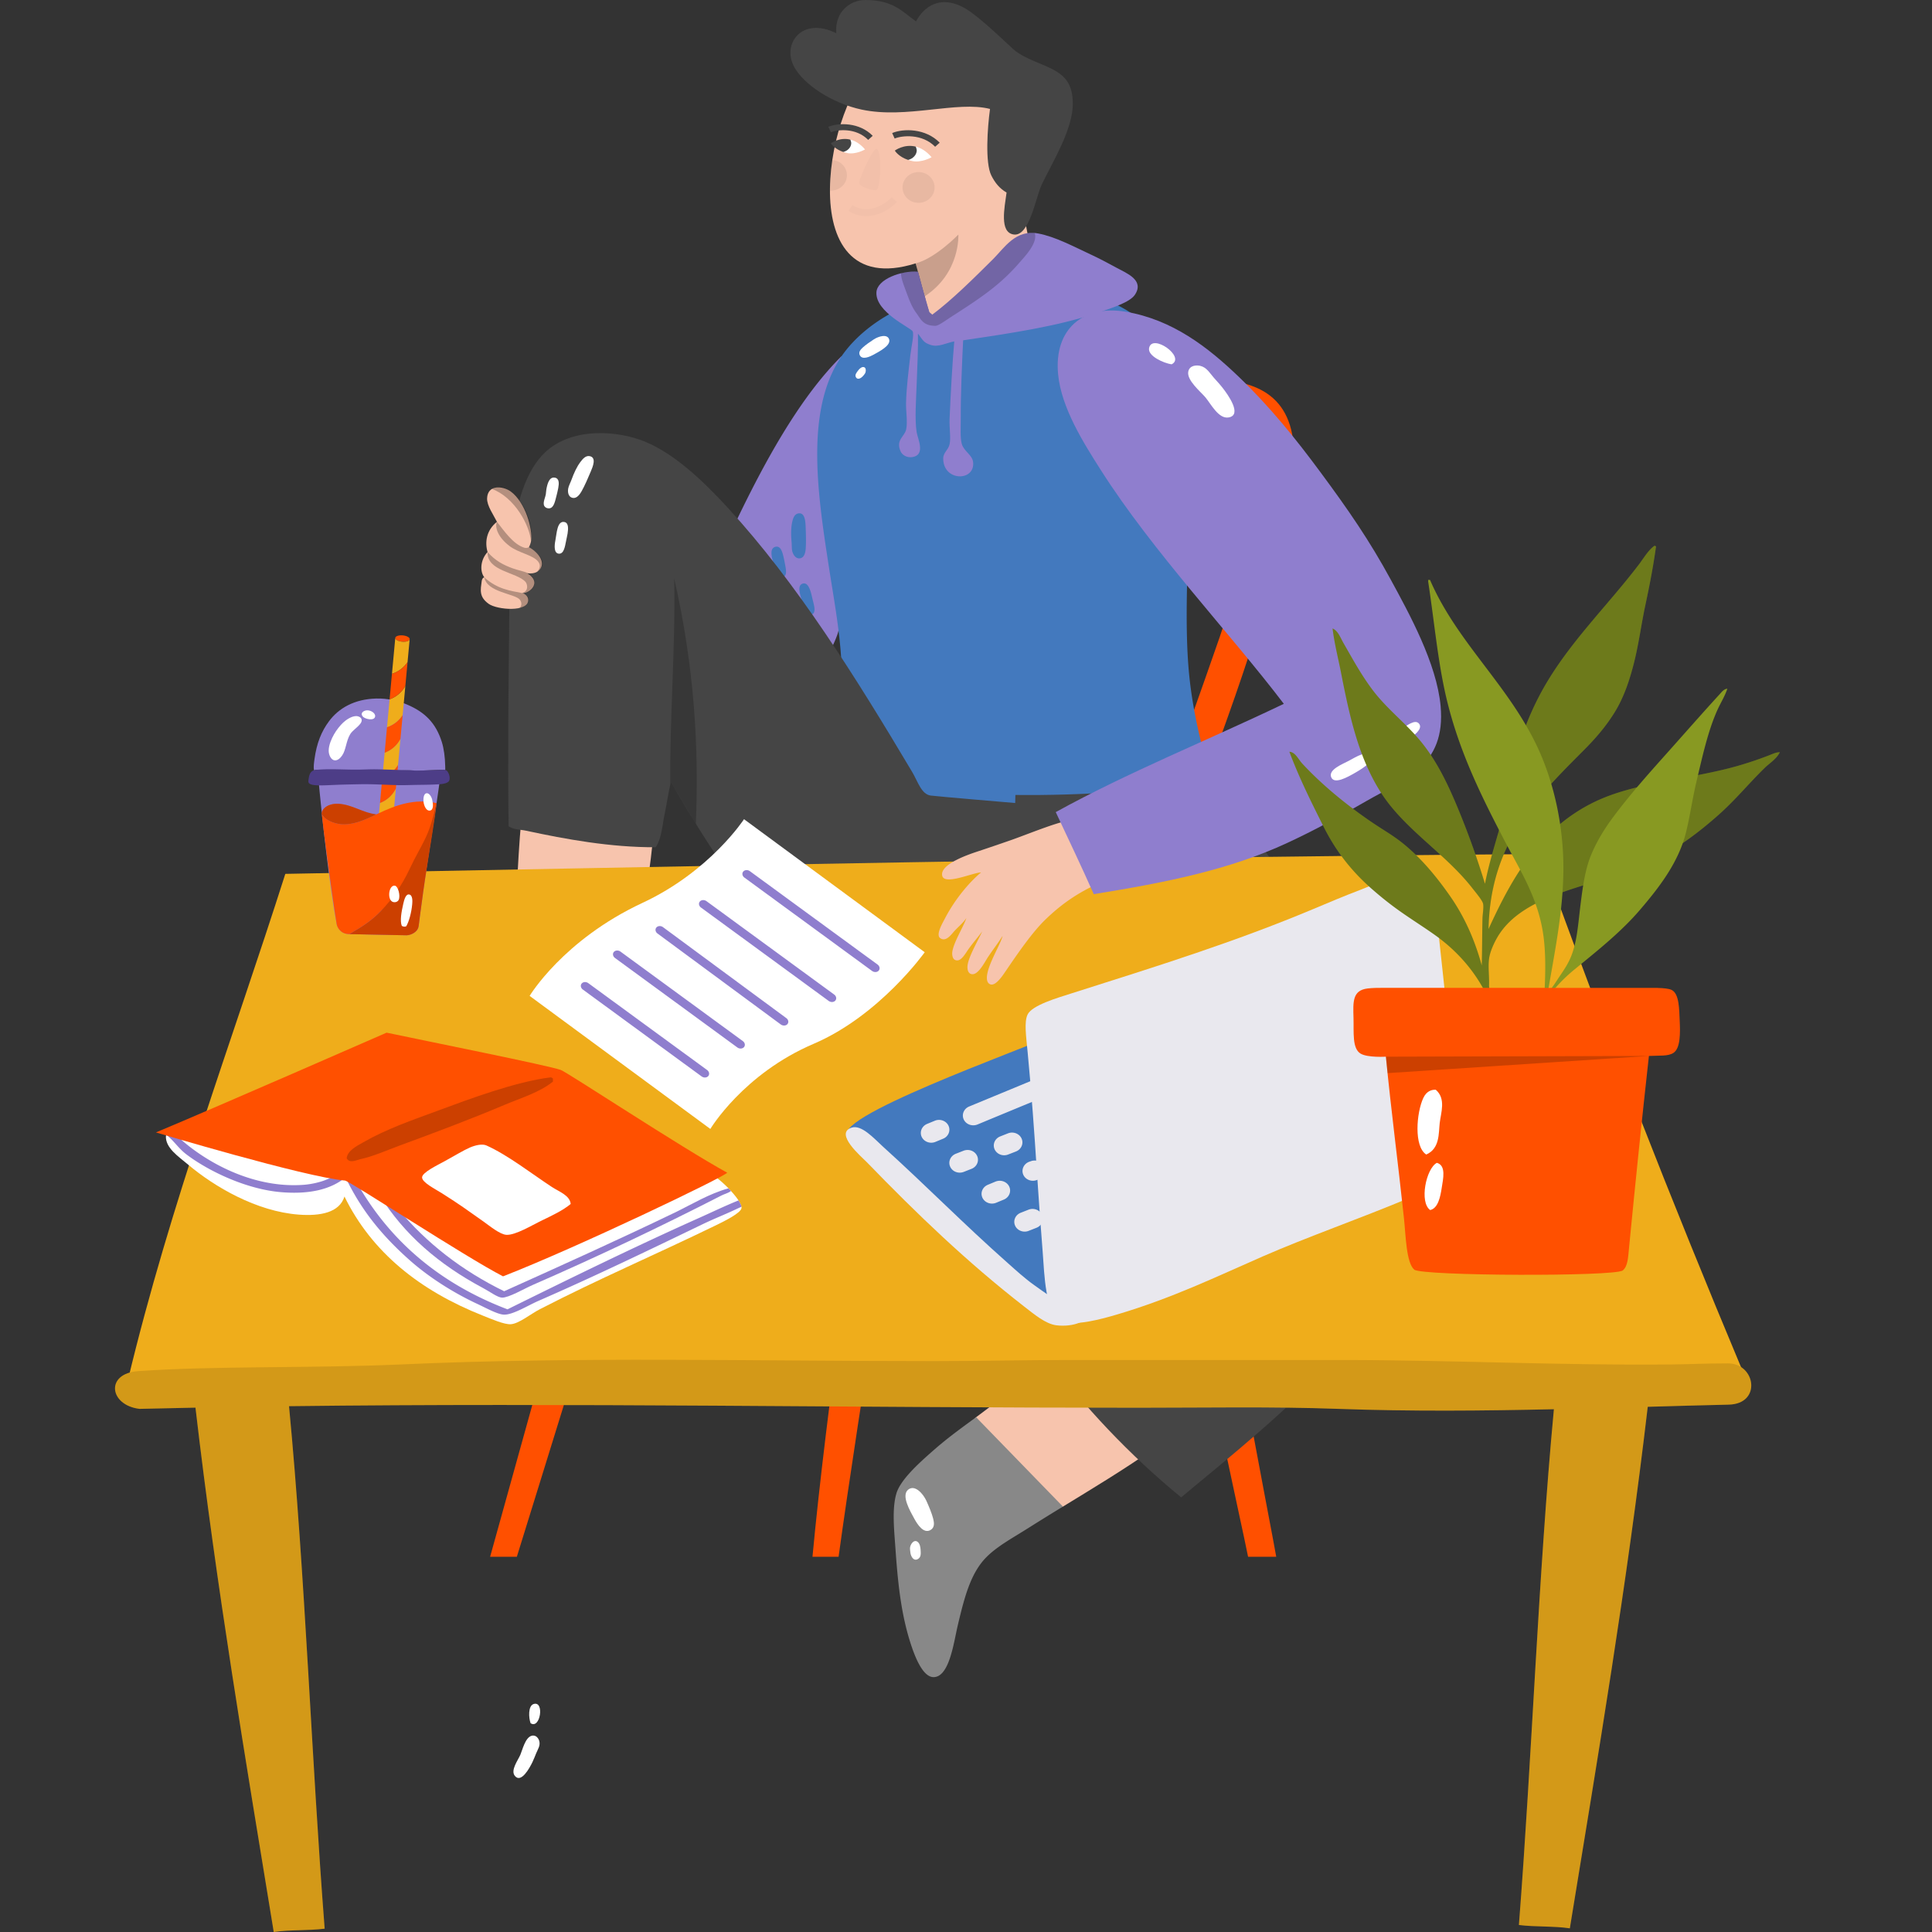 <svg width="520" height="520" fill="none" xmlns="http://www.w3.org/2000/svg"><rect width="100%" height="100%" fill="#333333" stroke="none"/><path d="M131.914 419.007h7.193c1.661-5.161 31.979-103.77 42.465-135.913 17.035-1.259 36.062-2.22 53.21-2.003-3.441 39.284-12.455 98.426-16.1 137.917h7.024c4.708-34.531 20.294-132.558 21.973-138.312 20.056-.399 41.716-.976 60.479-1.595 5.433 38.477 27.604 138.316 27.762 139.907h7.579c-.257-2.162-19.842-102.026-24.095-140.31 2.718.35 4.512-.404 5.618-1.995.887-15.749 2.28-36.756-11.568-37.097 8.858-25.347 21.641-56.297 29.411-85.777 2.631-9.973 6.368-22.554 5.289-34.305-1.365-14.966-12.861-18.167-27.099-17.16-16.46 1.163-30.267 5.573-39.99 14.762-9.735 9.204-15.797 21.574-21.822 35.506-10.558 24.429-21.069 53.332-29.083 80.587-.572 1.942-.389 4.364-1.975 5.589-8.365.029-18.429 1.912-28.431 3.186-9.592 1.225-19.152 1.831-26.442 5.585-6.716 3.469-11.52 12.803-14.213 21.151-1.147 3.552-3.689 10.492-2.314 13.558 1.668 3.715 8.295 1.279 12.555 1.601-10.598 38.739-26.739 96.661-37.426 135.118Zm161.042-180.998c13.454-41.745 24.909-85.902 41.315-124.076 6.997 1.187 5.19 13.976 3.636 22.742-2.834 16.004-8.599 31.902-13.222 45.08-7.137 20.364-14.084 38.65-20.159 56.649-4.222.307-7.506-.505-11.57-.395Zm-15.535-.403c11.145-42.404 23.583-83.245 36.357-123.673 4.073-.009 7.216-1.135 11.571-.803-16.893 37.862-28.124 82.548-41.648 124.476h-6.28Zm-13.548 0c8.869-40.76 21.447-77.045 30.417-117.689 2.631-1.601 5.755-2.634 8.913-3.599 1.46.74-.128 2.465-.329 3.205-2.36 8.612-5.48 17.311-8.263 26.327-9.054 29.302-18.529 60.67-26.441 91.756h-4.297Zm-26.109.403c6.486-19.46 12.873-39.38 20.161-58.248 7.195-18.652 14.399-37.208 25.453-51.467-8.905 35.665-20.471 71.585-28.764 109.312-5.926-.241-10.876.696-16.85.403Z" fill="#FF5000"/><path fill-rule="evenodd" clip-rule="evenodd" d="M292.098 250.159c2.985-5.229-10.502-7.618-8.91-1.668.824 3.105 6.496 2.686 8.91 1.668ZM300.42 245.492c-1.082.327-3.153 1.692-2.456 4.258.908 3.36 6.653 4.864 8.833 5.974 2.653 1.36 7.147 5.359 9.73 2.98 3.676-3.398-3.775-8.041-6.39-9.515-1.396-.779-2.821-1.379-4.025-1.971-2.063-1.005-3.613-2.337-5.692-1.726Z" fill="#fff"/><path fill-rule="evenodd" clip-rule="evenodd" d="M196.676 186.677c.843-.101 1.427-.164 1.831-.211.093-.015.178-.025.276-.039 1.55-.216 3.095-.442 4.637-.677 3.232-.514 6.465-1.028 9.684-1.61 2.382-.428 4.761-.88 7.13-1.341a256.985 256.985 0 0 0 2.889-6.699c.92-2.253 2.302-4.777 2.647-6.786.901-5.133 1.197-11.535-.29-17.244-5.524-21.117-8.548-32.426 1.082-56.264-17.36 17.128-30.694 49.141-41.438 73.223-1.733 3.883-3.921 8.031-5.594 12.438-.908 2.383-1.812 4.777-2.533 7.281 6.57-.644 13.137-1.298 19.679-2.071Z" fill="#8F7ECE"/><path fill-rule="evenodd" clip-rule="evenodd" d="M214.809 138.203c-1.096.236-1.397 1.451-1.617 2.447-.317 1.485-.305 3.446-.142 5.156.095.98-.002 1.923.228 2.697.404 1.336 1.351 2.095 2.389 1.672.812-.327 1.11-1.418 1.189-2.47.132-1.667.06-4.042-.009-5.819-.061-1.429-.154-4.091-2.038-3.683ZM208.685 147.176c-1.446.385-1.085 2.292-.701 3.74.112.427.297.816.427 1.278.334 1.163.139 2.927 1.435 3.258.375.102.817-.038 1.036-.153 1.091-.582.609-2.311.341-3.782a31.663 31.663 0 0 0-.459-2.129c-.327-1.251-.833-2.525-2.079-2.212ZM216.214 157.043c-2.042.389-.586 3.648-.142 5.488.331 1.369 1.105 3.389 2.435 2.855 1.194-.48.62-2.388.279-3.757-.176-.688-.327-1.452-.517-2.11-.334-1.121-.906-2.692-2.055-2.476ZM224.528 211.677c30.158 5.017 71.902 7.18 102.212.846-2.605-9.055-5.237-18.499-6.481-29.115-3.599-30.778 6.447-75.287-10.898-94.962-6.197-7.03-18.875-11.24-32.109-12.157-4.402-.301-9.615.66-14.43 1.418-4.534.71-9.049 1.463-12.964 2.542-10.372 2.857-19.264 9.208-23.854 16.395-9.295 14.537-5.839 36.838-2.95 55.672 1.422 9.252 3.33 19.066 3.537 29.115.21 10.292-.879 20.505-2.063 30.246Z" fill="#4379BE"/><path fill-rule="evenodd" clip-rule="evenodd" d="M230.407 101.589c-.405-.642.079-1.235.506-1.807.33-.435.803-.968 1.394-.997.822-.032.844 1.07.543 1.68-.098.199-.468.636-.677.862-.441.464-1.325.964-1.766.262ZM231.454 95.68c-.484-.855.144-1.571.742-2.125.774-.72 1.974-1.548 2.987-2.208 1.262-.814 3.629-1.562 4.129-.009.526 1.63-2.542 3.209-4.085 4.066-1.125.62-3.071 1.509-3.773.276Z" fill="#fff"/><path d="M275.295 54.974c-.009-.06 2.855-39.344-4.721-43.408-11.153-5.974-27.752-2.396-35.119 5.017-6.314 6.363-11.895 20.353-12.071 34.192-.164 13.997 5.803 25.532 23.053 20.118 1.013 3.372 2.697 10.269 3.665 13.077l-.034.014c8.3 9.66 31.395.38 29.072-9.126-.726-2.972-3.667-16.355-3.845-19.884Z" fill="#F7C4AD"/><path fill-rule="evenodd" clip-rule="evenodd" d="M250.74 42.317c-1.44-1.68-2.907-2.513-4.256-2.854-3.301.396-3.889 1.441-3.889 1.441s-.119.557 1.833 2.145c.318.107.66.203 1.029.285 2.551.573 5.283-1.017 5.283-1.017Z" fill="#fff"/><path fill-rule="evenodd" clip-rule="evenodd" d="M240.84 40.534s2.47-1.865 5.642-1.068c.079.245.269.74.264 1.012-.026 1.215-.999 2.225-2.319 2.57-2.642-.892-3.587-2.514-3.587-2.514Z" fill="#454545"/><path d="M240.798 37.285c1.937-.815 7.378-1.392 10.893 2.213l1.228-1.098c-3.799-3.888-9.768-3.86-12.791-2.591l.67 1.476Z" fill="#454545"/><path fill-rule="evenodd" clip-rule="evenodd" d="M232.826 40.219c-1.337-1.554-2.7-2.323-3.952-2.638-2.982-.003-4.208 1.15-4.208 1.15s.268.835 2.3 2.172c.296.1.615.192.958.27 2.372.538 4.902-.954 4.902-.954Z" fill="#fff"/><path fill-rule="evenodd" clip-rule="evenodd" d="M223.636 38.57s2.298-1.725 5.239-.994c.079.234.245.692.241.943-.018 1.127-.928 2.068-2.151 2.385-2.451-.835-3.329-2.334-3.329-2.334Z" fill="#454545"/><path d="M223.627 35.61c1.786-.757 6.801-1.286 10.042 2.045l1.221-1.105c-3.549-3.63-9.118-3.59-11.934-2.417l.671 1.477Z" fill="#454545"/><g opacity=".33" fill="#000"><path opacity=".57" fill-rule="evenodd" clip-rule="evenodd" d="M246.436 70.893c5.347-1.355 11.505-7.758 11.505-7.758s.618 10.263-9.026 16.603l-2.479-8.845Z"/><g opacity=".33"><g opacity=".33"><path opacity=".57" fill-rule="evenodd" clip-rule="evenodd" d="M235.929 40.089c-.971-.308-4.773 8.175-4.66 9.133.158 1.207 4.347 2.317 4.729 1.884 1.081-1.232 1.386-10.555-.069-11.017Z"/><path opacity=".57" d="M228.359 56.751c4.576 2.956 9.976.825 13.058-2.403l-1.428-1.24c-2.535 2.663-6.923 4.453-10.556 2.118l-1.074 1.525Z"/></g><path opacity=".57" d="M243.718 48.063c-1.372 1.864-.913 4.445 1.024 5.771 1.947 1.313 4.633.877 6.006-.99 1.382-1.863.92-4.45-1.024-5.767-1.937-1.319-4.628-.877-6.006.986ZM227.158 49.561c-.89 1.207-2.326 1.805-3.763 1.731 0-.178-.014-.346-.012-.517.033-2.58.251-5.172.631-7.701a4.325 4.325 0 0 1 2.115.72c1.942 1.327 2.398 3.903 1.029 5.767Z"/></g></g><path fill-rule="evenodd" clip-rule="evenodd" d="M270.916 51.825c-1.884-1.113-3.086-2.58-4.095-4.582-1.719-3.418-1.045-12.875-.358-17.922-8.816-2.252-22.504 2.742-34.519.183-8.014-1.708-15.66-6.767-18.229-11.57-3.311-6.183 2.201-13.594 11.366-8.987C224.634 3.21 228.758 0 232.924 0c7.582 0 10.026 3.249 13.628 5.756 2.12-3.985 6.421-7.044 12.597-3.85 4.482 2.322 13.017 11.03 14.242 11.897 4.387 3.11 9.406 3.754 12.637 6.685 2.713 2.461 2.685 6.044 2.709 7.317.134 6.906-5.647 16.194-8.324 21.802-1.677 3.508-3.325 14.24-7.658 13.496-3.764-.65-2.404-7.096-1.839-11.278Z" fill="#454545"/><path fill-rule="evenodd" clip-rule="evenodd" d="M259.228 91.6c-.286 5.678-.675 14.64-.642 21.054.007 2.312-.183 5.152.269 6.796.565 2.033 2.838 2.969 3.054 4.911.598 5.258-8.028 5.306-8.042-.946-.003-1.644 1.386-2.293 1.718-3.865.37-1.72-.097-4.325-.002-6.829.233-5.938.795-15.701 1.257-20.83-2.088.368-4.278 1.668-6.396.933-1.812-.624-1.896-1.04-3.374-3.038.067 3.943-.142 8.349-.327 13.159-.173 4.621-.577 9.944-.023 13.39.288 1.773 2.462 6.088-1.111 6.685-1.544.255-2.77-.577-3.189-1.485-1.425-3.124 1.043-4.008 1.473-5.936.428-1.936-.081-5.08-.031-7.084.103-4.294.673-8.56 1.168-12.99.249-2.293 1.069-5.438.596-6.361-.486-.952-10.004-5.105-9.739-10.47.165-3.518 6.63-5.91 11.188-5.552.464 1.547 2.001 7.329 3.028 10.826.115.332.689.428.799.738 5.373-4.005 10.958-9.564 16.444-15.022 3.02-3.008 5.988-7.958 12.032-6.85 4.611.848 9.515 3.491 14.367 5.75 1.954.911 4.227 2.083 6.709 3.45 2.627 1.452 7.693 3.311 4.991 7.322-1.393 2.06-6.241 3.54-9.821 4.77-10.98 3.763-24.266 5.664-36.396 7.473Z" fill="#8F7ECE"/><path opacity=".2" d="M243.743 78.083c1.016 2.764 1.657 4.509 2.934 6.236 1.134 1.527 1.754 3.376 5.061 3.376.855 0 2.607-1.331 4.099-2.297 7.325-4.722 12.906-8.272 18.242-14.36 1.634-1.875 4.93-5.246 4.52-7.856a1.688 1.688 0 0 0-.142-.461c-5.429-.471-8.256 4.116-11.111 6.966-5.216 5.189-11.245 11.138-16.444 15.022l-.799-.738c-1.078-3.8-3.028-10.826-3.028-10.826-1.055-.04-3.268.067-4.558.396-.021 1.264.64 2.965 1.226 4.542Z" fill="#000"/><path fill-rule="evenodd" clip-rule="evenodd" d="M262.78 387.413c7.028 7.345 10.95 11.56 17.352 19.421l2.382-1.149c.726-.445 2.851.258 3.578-.185 8.111-4.959 16.222-9.853 23.811-15.146-7.058-8.786-13.779-20.445-21.207-27.418-8.971 5.421-16.275 11.26-25.037 17.806-.31.231-.624.466-.945.702-1.18.873.413 2.487-.874 3.44.148.137.794 2.378.94 2.529Z" fill="#F7C4AD"/><path d="M241.275 401.937c1.141-3.855 6.678-8.699 10.306-11.871 3.821-3.335 7.748-6.127 11.131-8.622l23.378 24.055a743.212 743.212 0 0 0-9.768 6.055c-3.828 2.422-7.983 4.652-10.9 7.627-4.188 4.278-5.829 10.65-7.658 18.374-1.075 4.546-2.228 13.802-6.479 13.846-2.924.028-5.051-5.527-6.187-9.045-2.718-8.416-3.487-17.048-4.119-26-.348-4.865-.906-10.382.296-14.419Z" fill="#888"/><path fill-rule="evenodd" clip-rule="evenodd" d="M246.958 419.67c.993-.476.882-1.533.825-2.522-.048-.764-.197-1.745-.877-2.206-.958-.639-1.852.663-1.97 1.61-.038.307.053 1.1.123 1.518.162.875.816 2.114 1.899 1.6ZM250.375 411.846c1.254-.668 1.069-1.984.8-3.071-.362-1.428-1.139-3.283-1.833-4.816-.855-1.884-3.091-4.498-4.917-3.008-1.917 1.562.495 5.671 1.668 7.824.855 1.562 2.47 4.037 4.282 3.071Z" fill="#fff"/><path fill-rule="evenodd" clip-rule="evenodd" d="M272.247 255.484c1.668.927 2.451 2.782 3.535 4.238 7.42 9.997 15.614 20.574 23.268 30.811 8.823 11.793 17.486 23.737 26.805 35.04-17.445 10.486-31.414 24.318-44.77 38.727 10.708 14.398 22.956 27.336 36.819 38.716 14.143-11.722 28.432-23.261 41.235-37.025 11.919-12.813 25.157-28.745 21.502-53.986-3.189-22.05-12.303-39.149-22.089-55.393-9.72-16.134-20.305-31.388-31.813-45.786-.215-.265-.534-.428-.885-.567-16.059 2.595-34.426 3.912-52.561 3.705l-1.046 41.52Z" fill="#454545"/><path fill-rule="evenodd" clip-rule="evenodd" d="M140.801 215.868c11.45 1.538 25.335 1.36 35.33 4.104-.461 10.155-2.134 19.138-3.716 29.687-.653 4.306-1.227 9.386-2.465 14.687-1.07 4.595-2.713 11.606-5.638 14.471-3.054 2.994-8.328 5.267-12.904 7.386-8.42 3.907-16.618 7.545-25.584 9.449-3.744.793-9.825 1.773-11.251-.678-2.069-3.571 5.743-9.117 9.328-12.26 6.089-5.353 11.042-9.875 12.835-15.489 1.249-3.898 1.206-8.473 1.514-12.866.878-12.904 1.104-25.938 2.551-38.491Z" fill="#F7C4AD"/><path d="M164.312 278.816c2.925-2.864 4.568-9.875 5.638-14.47 1.129-4.845 1.708-9.496 2.297-13.553l-33.358-7.564a677.86 677.86 0 0 1-.64 11.131c-.308 4.393-.264 8.968-1.514 12.866-1.793 5.614-6.745 10.136-12.835 15.489-3.585 3.144-11.397 8.689-9.328 12.26 1.425 2.451 7.506 1.471 11.251.677 8.966-1.903 17.164-5.541 25.584-9.448 4.577-2.119 9.851-4.393 12.905-7.388Z" fill="#4379BE"/><path fill-rule="evenodd" clip-rule="evenodd" d="M144.153 279.691c.766.764 1.785.341 2.756-.014.743-.28 1.675-.711 1.925-1.471.341-1.071-1.221-1.495-2.199-1.317-.32.062-1.077.385-1.471.572-.825.423-1.852 1.399-1.011 2.23ZM152.96 280.436c1.045.947 2.296.375 3.295-.211 1.298-.754 2.913-2.033 4.22-3.133 1.61-1.36 3.527-4.191 1.495-5.411-2.139-1.279-5.482 2.186-7.262 3.903-1.299 1.257-3.257 3.492-1.748 4.852Z" fill="#fff"/><path fill-rule="evenodd" clip-rule="evenodd" d="M273.35 216.142s-20.954-1.764-22.854-2.018c-2.514-.336-3.441-3.753-4.977-6.339-15.257-25.645-31.083-50.92-49.642-71.129-6.788-7.4-14.422-14.562-22.307-17.796-7.276-2.975-19.531-4.009-26.867 2.898-5.32 5.003-7.776 14.245-8.678 22.237-.99 8.699-.904 17.581-.995 25.819-.202 17.897-.362 34.689-.139 52.558 1.358.971 3.095.866 4.741 1.221 10.667 2.288 22.638 4.489 34.872 4.445 1.61-2.538 1.723-5.709 2.349-8.732.603-2.913 1.038-5.969 1.704-8.829 11.71 20.061 30.881 51.502 52.236 53.481 108.799 10.105 40.557-47.816 40.557-47.816Z" fill="#454545"/><path opacity=".2" d="M187.287 221.717c-2.107-3.552-4.637-7.651-6.73-11.241-.06.236-.101.471-.152.702-.163-18.754 1.432-36.636 1.051-55.5 5.415 23.631 6.699 45.522 5.831 66.039Z" fill="#000"/><path fill-rule="evenodd" clip-rule="evenodd" d="M158.716 122.771c-1.101-.211-1.902.779-2.516 1.595-.93 1.23-1.754 3.023-2.338 4.648-.329.932-.822 1.759-.944 2.542-.205 1.384.339 2.451 1.467 2.475.882.019 1.615-.86 2.139-1.787.836-1.471 1.785-3.663 2.473-5.311.557-1.327 1.61-3.797-.281-4.162ZM149.3 128.553c-1.485-.226-1.97 1.662-2.242 3.129-.077.433-.077.865-.151 1.341-.197 1.187-1.122 2.725-.081 3.527.297.245.756.288 1.009.269 1.242-.096 1.541-1.865 1.928-3.311.164-.644.336-1.336.487-2.125.233-1.268.319-2.628-.95-2.83ZM151.949 140.51c-2.024-.447-2.094 3.094-2.47 4.95-.277 1.384-.435 3.527.999 3.566 1.3.028 1.586-1.937 1.865-3.326.13-.692.319-1.452.427-2.12.171-1.157.327-2.815-.821-3.07Z" fill="#fff"/><path opacity=".2" d="M343.003 315.568c-5.921 3.216-11.578 6.834-17.419 10.175.095-.053.18-.111.271-.168-.946-1.149-1.863-2.327-2.797-3.494 6.229-2.561 12.565-4.969 19.373-6.637.074-.279.589-.236.572.124Z" fill="#fff"/><path fill-rule="evenodd" clip-rule="evenodd" d="M369.066 336.186c1.052-.313 1.122-1.37 1.23-2.364.074-.76.093-1.749-.502-2.312-.839-.774-1.94.366-2.213 1.288-.084.298-.13 1.096-.13 1.514.021.898.457 2.22 1.615 1.874ZM373.733 328.992c1.355-.472 1.386-1.793 1.302-2.913-.118-1.461-.579-3.413-1.012-5.037-.533-1.989-2.302-4.911-4.352-3.72-2.158 1.245-.452 5.676.343 7.974.585 1.676 1.78 4.363 3.719 3.696ZM275.894 227.215c-1.287.225-1.713 1.634-2.023 2.783-.441 1.725-.526 4.022-.427 6.026.065 1.149-.101 2.254.127 3.158.396 1.59 1.477 2.523 2.708 2.076.966-.347 1.373-1.61 1.521-2.831.241-1.951.281-4.729.285-6.805.003-1.677.028-4.791-2.191-4.407ZM268.272 237.423c-1.715.369-1.386 2.624-1.014 4.334.105.505.307.971.434 1.519.327 1.379.009 3.432 1.512 3.873.427.134.951-.005 1.215-.13 1.312-.624.832-2.677.591-4.406a35.673 35.673 0 0 0-.425-2.509c-.315-1.48-.844-2.989-2.313-2.681ZM276.565 249.318c-2.408.355-.878 4.234-.445 6.411.322 1.615 1.117 4.009 2.696 3.461 1.423-.509.85-2.773.519-4.388-.165-.807-.302-1.715-.49-2.484-.331-1.338-.919-3.197-2.28-3Z" fill="#fff"/><path fill-rule="evenodd" clip-rule="evenodd" d="M133.756 140.445c-2.877 2.292-3.288 5.517-2.526 8.132-2.007 2.173-2.093 5.272-.867 6.829-.447.02-.699.688-.719 1.053-.274 2.253-.798 4.167 1.918 6.089 2.218 1.571 10.633 2.336 10.604-1.096-.005-.811-.637-1.547-1.613-1.826 2.228.101 5.29-2.974 1.372-5.33.81.106 2.014.072 2.805-.51 2.393-1.744.73-4.8-2.374-6.498.24-.432.517-1.153.6-1.787.412-3.11-1.507-10.299-5.493-13.197-2.271-1.658-6.238-1.836-6.361 1.831-.071 1.965 1.728 4.446 2.654 6.31Z" fill="#F7C4AD"/><path opacity=".27" fill-rule="evenodd" clip-rule="evenodd" d="M132.391 131.605c6.106 2.206 10.196 9.823 10.527 14.115.769-3.138-.998-9.583-4.766-12.861-2.023-1.759-4.016-2.369-5.761-1.254ZM133.756 140.443c-.7 1.625.449 4.301 3.393 6.531 2.453 1.865 6.282 2.394 7.677 4.153.904 1.14.312 2.086-.274 2.778 3.196-2.067.646-5.056-2.197-6.618-.635.284-.793.202-1.23.13-3.032-.914-5.529-4.657-7.369-6.974ZM131.23 148.575c-.236 5.21 7.863 5.402 10.213 8.041.389.427 1.075 2.341-.889 3.008 3.434-.062 4.46-3.499 1.742-5.224-.983-.616-2.713-.846-4.313-1.432-2.37-.861-4.641-1.981-6.753-4.393Z" fill="#000"/><path opacity=".27" fill-rule="evenodd" clip-rule="evenodd" d="M130.363 155.404c.658 4.004 8.163 4.368 9.525 5.969.447.505.726 1.61-.055 2.259 2.127-.15 3.833-3.1.721-4.004-3.232-.634-6.693-1.042-10.191-4.224Z" fill="#000"/><path fill-rule="evenodd" clip-rule="evenodd" d="M142.81 463.804c2.619 1.725 3.796-6.09.825-5.167-1.555.486-1.339 3.773-.825 5.167ZM145.153 468.624c-.163-.63-.846-1.821-2.132-1.418-1.681.528-2.424 3.854-2.979 5.123-.68 1.537-2.67 4.148-1.476 5.643 1.701 2.128 4.016-2.197 4.751-3.716.389-.807.688-1.634.983-2.33.498-1.197 1.165-2.096.853-3.302ZM80.587 480.394c.225-1.543-.884-3.96-2.122-6.262-.52-.986-1.406-2.576-2.379-2.216-1.171.419-.463 2.375-.21 3.072.807 2.211 2.246 4.714 3.419 5.838.364.125 1.001-.11 1.292-.432ZM80.157 468.49c2.591-.428.678-5.623-1.284-4.715-.848.399-.903 3.244-.023 4.312.321.378.862.475 1.307.403ZM75.517 463.52c.932-.058 1.367-1.288 1.312-2.58-.053-1.038-.639-3.009-1.8-2.581-.52.183-1.008 1.124-.985 2.206.023 1.259.278 3.032 1.473 2.955Z" fill="#fff"/><path fill-rule="evenodd" clip-rule="evenodd" d="M414.735 229.863c16.996 47.215 35.15 93.434 54.196 138.898-72.037-1.629-144.552 1.332-217.093 1.332H142.517c-36.147 0-72.119 1.634-108.084 1.335 11.452-47.694 27.966-91.048 42.361-136.225 112.319-2.067 224.198-4.499 337.941-5.34Z" fill="#EFAD1B"/><path fill-rule="evenodd" clip-rule="evenodd" d="M465.07 366.959c-7.091.014-9.49.226-15.139.283-30.38.303-58.869-1.196-89.081-1.196h-73.196c-12.053 0-24.188.297-36.128.297-48.553 0-96.5-1.235-143.588.899-23.689 1.072-49.495.331-70.701 1.793-8.98.619-7.846 9.179.313 10.164 5.017-.125 10.037-.23 15.061-.331C58.246 427.24 66.08 473.512 73.68 520c4.22-.635 9.4-.341 13.704-.894-3.602-46.488-5.228-94.874-9.592-140.632 75.843-.927 152.246.423 228.555.423 18.034 0 35.98-.346 53.885.303 19.705.702 38.842.524 58.001.097-4.238 45.219-5.856 92.947-9.417 138.815 4.3.553 9.487.255 13.707.899 7.556-46.253 15.341-92.275 20.971-140.369 7.221-.206 14.469-.413 21.792-.581 8.957-.208 7.244-11.122-.215-11.102Z" fill="#EFAD1B"/><path opacity=".12" fill-rule="evenodd" clip-rule="evenodd" d="M465.07 366.959c-7.091.014-9.49.226-15.139.283-30.38.303-58.869-1.196-89.081-1.196h-73.196c-12.053 0-24.188.297-36.128.297-48.553 0-96.5-1.235-143.588.899-23.689 1.072-49.495.331-70.701 1.793-8.98.619-7.846 9.179.313 10.164 5.017-.125 10.037-.23 15.061-.331C58.246 427.24 66.08 473.512 73.68 520c4.22-.635 9.4-.341 13.704-.894-3.602-46.488-5.228-94.874-9.592-140.632 75.843-.927 152.246.423 228.555.423 18.034 0 35.98-.346 53.885.303 19.705.702 38.842.524 58.001.097-4.238 45.219-5.856 92.947-9.417 138.815 4.3.553 9.487.255 13.707.899 7.556-46.253 15.341-92.275 20.971-140.369 7.221-.206 14.469-.413 21.792-.581 8.957-.208 7.244-11.122-.215-11.102Z" fill="#000"/><path fill-rule="evenodd" clip-rule="evenodd" d="M264.418 250.51c-.56 1.538-3.448 6.334-3.941 8.968-.195 1.024-.096 2.283.788 2.639 1.867.759 3.783-3.23 4.657-4.528 1.502-2.25 2.694-3.724 3.919-5.68-.396 1.85-3.226 6.482-3.998 9.684-.329 1.335-.442 2.936.714 3.349 1.485.524 3.444-2.576 4.143-3.594 3.345-4.917 7.117-10.381 10.593-13.769 3.996-3.883 7.995-6.729 12.973-9.146 1.205-.581 4.032-1.345 4.53-2.547.23-.567-.151-2.134-.389-2.696-.81-1.923-2.468-3.869-4.421-6.378-.75-.965-1.442-1.951-2.554-3.032-.897-.88-2.262-2.537-2.843-2.759-.906-.351-3.138.327-4.46.746-3.854 1.216-9.107 3.34-12.255 4.431a663.546 663.546 0 0 1-8.245 2.811c-2.512.822-10.745 3.49-10.027 6.699.593 2.644 8.241-.85 10.45-.889-2.883 2.383-6.892 6.93-9.729 12.399-.75 1.437-2.47 4.379-1.288 5.263 1.613 1.202 3.076-1.096 3.951-2.009 1.227-1.283 2.265-2.109 3.106-3.383-.656 2.144-3.361 6.393-3.766 9.026-.135.86.048 1.947.731 2.255 1.569.707 2.725-1.715 3.789-3.158 1.453-1.97 2.54-3.157 3.513-4.536.018-.056.043-.113.059-.166Z" fill="#F7C4AD"/><path fill-rule="evenodd" clip-rule="evenodd" d="M345.541 189.435c-20.395 9.781-41.971 18.427-61.387 29.144 3.448 7.334 6.918 14.634 10.234 22.084 19.466-3.144 36.444-6.522 52.112-13.803 7.331-3.402 13.902-7.008 21.422-11.347 9.951-5.748 21.296-9.252 19.82-25.462-1.045-11.51-8.497-24.992-13.425-34.051-5.707-10.502-11.384-18.724-18.867-28.841-6.697-9.064-13.634-17.686-22.059-25.767-8.293-7.962-17.804-15.345-30.371-17.484-11.407-1.946-19.414 4.59-18.225 16.869.873 9.019 6.84 18.429 11.508 25.768 14.036 22.035 34.56 43.613 49.238 62.89Z" fill="#8F7ECE"/><path fill-rule="evenodd" clip-rule="evenodd" d="M358.296 209.197c.827 1.962 4.222.087 6.642-1.316 2.401-1.389 4.778-3.114 4.194-4.32-.915-1.899-4.167.172-6.101 1.211-1.621.869-5.598 2.369-4.735 4.425ZM373.321 206.967c1.047 2.374 7.019-1.917 5.885-3.633-1.172-1.778-6.692 1.807-5.885 3.633ZM374.285 200.272c1.754.716 5.227-1.124 7.093-3.124.662-.711 1.221-1.634.512-2.427-1.096-1.212-3.282.635-5.039 1.696-1.816 1.097-4.13 1.909-2.566 3.855ZM315.335 98.059c3.932-1.951-5.284-8.478-6.058-4.367-.401 2.147 3.939 4.05 6.058 4.367ZM323.034 98.465c-.908-.219-2.889-.204-3.213 1.578-.43 2.319 3.336 5.385 4.59 6.87 1.521 1.809 3.539 5.865 6.233 5.448 3.842-.611-.159-6.173-1.622-8.031-.776-.987-1.636-1.881-2.333-2.688-1.202-1.377-1.91-2.75-3.655-3.177Z" fill="#fff"/><path d="m191.189 303.856-48.639-35.809s9.019-15.086 30.389-25.044c18.164-8.469 27.312-22.517 27.312-22.517l48.636 35.81s-12.094 17.032-29.905 24.65c-18.957 8.103-27.793 22.91-27.793 22.91Z" fill="#fff"/><path d="M234.88 261.433c-.052-.033-.107-.062-.163-.101l-34.358-25.131c-.574-.422-.721-1.149-.307-1.624.404-.476 1.204-.519 1.787-.096l34.356 25.125c.581.428.721 1.154.315 1.634-.375.429-1.07.506-1.63.193ZM223.202 269.498c-.058-.028-.111-.067-.164-.1l-34.36-25.126c-.577-.427-.718-1.154-.308-1.629.408-.475 1.212-.509 1.785-.091l34.363 25.13c.579.419.716 1.149.313 1.625-.375.432-1.072.503-1.629.191ZM210.313 275.837a2.505 2.505 0 0 1-.169-.106l-33.171-24.471c-.574-.424-.714-1.154-.301-1.625.408-.471 1.209-.514 1.787-.083l33.169 24.468c.584.422.716 1.153.308 1.624-.372.428-1.064.501-1.623.193ZM198.617 282.027a2.076 2.076 0 0 1-.164-.106l-32.925-24.082c-.572-.418-.72-1.154-.306-1.62.408-.475 1.204-.514 1.78-.096l32.926 24.082c.584.423.721 1.153.317 1.624-.371.434-1.068.506-1.628.198ZM189.003 289.823a1.84 1.84 0 0 1-.164-.106l-31.967-23.38c-.573-.423-.716-1.154-.304-1.624.403-.477 1.199-.519 1.78-.092l31.972 23.377c.577.427.714 1.153.308 1.629-.373.431-1.068.504-1.625.196Z" fill="#8F7ECE"/><path fill-rule="evenodd" clip-rule="evenodd" d="M284.035 278.399c3.284 24.742 5.515 52.092 8.095 76.511-10.111 4.042-17.267-5.478-22.74-10.463-4.673-4.258-9.715-7.718-14.328-11.654-6.801-5.805-13.693-11.717-20.24-18.527-2.382-2.475-3.607-6.584-6.21-8.262-7.026-4.518 46.27-23.472 55.423-27.605Z" fill="#4379BE"/><path fill-rule="evenodd" clip-rule="evenodd" d="M293.376 351.92c.553 3.758-4.64 5.32-9.035 4.787-2.921-.361-6.014-2.985-8.72-5.085-15.234-11.842-28.802-24.852-42.354-38.852-1.36-1.398-8.814-7.694-4.055-9.266 2.69-.884 6.068 2.961 8.411 5.086 11.83 10.698 21.554 20.68 33.634 31.373 1.911 1.692 4.511 4.105 7.17 5.979 2.565 1.817 5.941 4.359 8.096 4.787 3.194.63 4.556-1.312 6.853 1.191Z" fill="#E9E8EE"/><path d="m251.775 307.34 2.065-.855c1.42-.582 2.069-2.148 1.457-3.479-.512-1.105-1.73-1.716-2.944-1.562a2.9 2.9 0 0 0-.754.206l-2.069.851c-1.42.591-2.072 2.153-1.457 3.489.627 1.331 2.288 1.936 3.702 1.35ZM264.425 322.369c.616 1.336 2.278 1.942 3.696 1.356l2.065-.856c1.423-.591 2.072-2.148 1.453-3.488-.512-1.096-1.728-1.707-2.941-1.553a3.342 3.342 0 0 0-.753.197l-2.061.86c-1.429.59-2.081 2.148-1.459 3.484ZM279.68 290.024l-6.358 2.634-1.103.457-9.661 3.993-1.681.697h-.003l-.031.014c-1.423.591-2.069 2.148-1.456 3.485.622 1.335 2.276 1.936 3.703 1.355l1.718-.712.368-.153.002-.005 10.38-4.296.961-.394 3.42-1.418a261.002 261.002 0 0 0-.259-5.657ZM255.731 313.992c.586 1.35 2.228 1.984 3.67 1.423l2.081-.818c1.43-.558 2.119-2.1 1.525-3.45-.492-1.13-1.732-1.769-2.955-1.606a2.938 2.938 0 0 0-.709.178l-2.076.812c-1.439.567-2.132 2.11-1.536 3.461ZM274.972 306.466c-.494-1.129-1.729-1.759-2.96-1.61a3.342 3.342 0 0 0-.707.183l-2.083.822c-1.437.562-2.118 2.105-1.531 3.455.597 1.351 2.235 1.989 3.668 1.418l2.085-.808c1.432-.562 2.124-2.109 1.528-3.46ZM280.484 327.016c-.492-1.129-1.725-1.764-2.957-1.61a3.029 3.029 0 0 0-.704.183l-2.081.822c-1.442.557-2.122 2.1-1.536 3.455.593 1.351 2.24 1.985 3.665 1.418l2.083-.818c1.439-.552 2.126-2.104 1.53-3.45ZM281.057 313.978c-.496-1.125-1.713-1.75-2.951-1.596a2.282 2.282 0 0 0-.611.144l-.449.154c-1.453.513-2.197 2.047-1.665 3.407.545 1.365 2.162 2.067 3.616 1.543l.442-.164c1.002-.35 1.661-1.191 1.795-2.124a102.21 102.21 0 0 1-.177-1.364Z" fill="#E9E8EE"/><path fill-rule="evenodd" clip-rule="evenodd" d="M379.685 235.083c-.279.014 2.103-.447 3.425.297 2.997 1.677 3.821 13.553 4.362 18.527 1.569 14.385 2.948 27.235 4.051 40.947.618 7.69 1.505 16.475-1.249 20.92-1.924 3.105-7.11 5.028-11.517 6.873-12.583 5.277-26.8 10.236-38.938 15.542-12.349 5.392-24.244 11.174-38.931 15.538-4.19 1.244-11.793 3.397-15.264 1.793-4.329-2-4.515-12.501-4.983-18.527-.63-8.2-1.07-13.924-1.557-21.521-.711-11.093-1.445-21.228-2.495-32.273-.406-4.316-.983-8.166 0-10.16 1.228-2.485 7.92-4.437 11.839-5.681 23.615-7.497 43.934-13.841 65.097-22.713 3.917-1.643 8.23-3.48 12.462-5.085 4.335-1.642 9.069-4.18 13.698-4.477Z" fill="#E9E8EE"/><path fill-rule="evenodd" clip-rule="evenodd" d="M44.655 305.72c-.163 3.225 3.237 5.436 5.972 7.733 7.098 5.969 18.38 12.617 29.845 13.467 5.767.422 10.9-.548 12.241-4.873 7.334 14.975 20.25 25.336 37.311 32.079 2.298.904 5.664 2.398 7.459 2.288 2.175-.135 5.325-2.749 7.762-4.008 16.148-8.324 30.784-14.52 47.464-22.627 2.403-1.168 6.618-3.269 6.86-4.581.387-2.095-6.889-9.213-8.95-9.453-1.702-.197-5.251 1.797-7.464 2.864-15.365 7.416-32.825 16.518-48.058 23.77-11.133-7.108-21.564-14.437-32.534-22.05-3.515-2.441-7.257-5.594-11.047-7.161-2.704-1.124-6.423-1.817-9.85-2.576-10.03-2.23-20.862-3.493-31.935-5.445-1.02-.176-4.17-.955-5.076.573Z" fill="#fff"/><path d="M189.12 329.496c-14.737 7.108-28.872 13.937-44.171 20.622-2.857 1.24-6.829 3.754-9.257 3.72-1.718-.024-4.806-1.769-7.163-2.86-7.007-3.263-13.401-7.497-18.205-11.745-7.439-6.585-13.11-13.5-17.313-22.343-4.073 3.302-9.709 4.556-17.016 4.009-9.73-.712-20.221-5.888-25.965-10.304-2.017-1.553-3.344-3.691-5.18-5.085.223-.25.5-.438.839-.549.452.063.904.116 1.36.188 6.562 6.498 19.95 14.817 34.617 13.75 2.108-.153 4.51-.692 6.272-1.432 1.374-.577 3.07-1.332 3.66-2.475.591.139 1.178.288 1.757.466.468.154 1.138.375 1.89.654a21.112 21.112 0 0 0 1.78 1.879c-.577-.38-1.12-.688-1.625-.813 8.925 16.35 22.603 28.149 41.192 35.228 16.982-8.382 34.324-16.893 51.638-24.631 3.472-1.552 6.957-3.238 10.537-4.681.432.664.721 1.255.788 1.712-.493.221-.99.447-1.476.677-2.874 1.364-5.97 2.571-8.959 4.013Z" fill="#8F7ECE"/><path d="M143.452 345.817c-2.44 1.072-6.581 3.513-8.356 3.441-1.201-.052-3.289-1.629-5.073-2.575-11.981-6.383-21.252-14.437-27.783-24.904.181.105.351.211.538.316 1.61.908 2.987 2.101 4.373 3.292 7.635 9.193 17.146 16.576 28.541 22.151 15.717-7.07 30.962-13.952 45.969-21.19 4.64-2.245 9.223-5.075 14.408-6.507.233.23.46.471.68.711-.735.576-1.828.835-2.552 1.211-16.787 8.588-33.096 16.345-50.745 24.054Z" fill="#8F7ECE"/><path fill-rule="evenodd" clip-rule="evenodd" d="M92.874 317.755c-10.95-.98-50.9-12.962-50.9-12.962 16.965-7.098 62.081-26.851 62.081-26.851 11.506 2.427 43.307 8.785 46.861 10.025 1.725.597 32.352 20.834 44.806 27.659-.582 1.067-40.461 20.175-60.329 27.903-10.156-5.219-41.02-25.505-42.52-25.774Z" fill="#FF5000"/><path opacity=".2" fill-rule="evenodd" clip-rule="evenodd" d="M93.308 311.733c.776 1.504 2.62.495 3.584.288 3.571-.763 7.268-2.441 10.743-3.72 9.388-3.45 18.696-6.93 28.058-10.88 4.575-1.937 9.489-3.369 13.135-6.305v-.86c-.238-.053-.296-.289-.599-.289-9.354 1.139-21.865 5.82-30.147 8.882-7.176 2.653-14.012 4.983-20.293 8.593-1.738.994-4.233 2.196-4.48 4.291Z" fill="#000"/><path fill-rule="evenodd" clip-rule="evenodd" d="M153.604 324.05c-.238-2.335-3.087-3.282-5.073-4.58-5.135-3.355-11.892-8.627-17.611-11.169-1.101-.49-2.89-.111-4.477.568-1.613.697-4.267 2.297-6.865 3.724-1.851 1.019-5.95 2.961-5.974 4.296-.018 1.374 3.497 3.109 5.37 4.296 5.003 3.167 6.717 4.465 11.347 7.733 1.456 1.034 4.229 3.331 5.972 3.436 2.41.153 7.086-2.677 9.249-3.72 3.182-1.532 5.914-2.814 8.062-4.584Z" fill="#fff"/><path fill-rule="evenodd" clip-rule="evenodd" d="M110.654 207.333c-8.515-.414-16.986-1.385-25.396-2.755.234 2.851.508 5.702.77 8.554.46 4.968 2.756 26.52 4.591 35.619.155.76.969 2.622 3.332 2.665.713.013 14.633.311 15.461.317.982.006 3.072-.749 3.275-2.528.184-1.661.437-3.321.657-5.005 1.891-14.554 3.442-22.144 5.365-36.596-2.712-.04-5.405-.143-8.055-.271Z" fill="#8F7ECE"/><path d="M97.105 207.132c1.444-.036 2.85-.102 4.272-.075 3.055.064 5.943.206 8.777.263.732.017 1.455.09 2.173.088 2.063-.011 4.259-.141 6.407-.199.31-.007.755-.021 1.107.058.017-.353-.009-.745-.018-1.186-.042-2.299-.366-4.645-.895-6.338-1.601-5.123-4.551-8.077-9.397-10.124-2.25-.95-5.149-1.695-8.299-1.609-5.887.16-10.054 2.612-12.64 6.059-2.068 2.759-3.355 5.929-3.948 10.266-.117.854-.3 2.079-.141 2.993.462-.137 1.17-.178 1.727-.21 3.485-.222 7.347.105 10.875.014Z" fill="#8F7ECE"/><path fill-rule="evenodd" clip-rule="evenodd" d="M98.624 191.196c.992-.133 2.403.631 2.349 1.572-.081 1.338-2.636.859-3.328.092-.675-.753-.09-1.509.979-1.664ZM95.72 192.741c.616-.049 1.527.259 1.62.976.082.628-.346 1.047-.516 1.262-.732.903-1.972 1.661-2.558 2.613-1.113 1.807-1.138 4.265-2.176 5.742-.382.558-1.098 1.384-1.995 1.314-.974-.075-1.624-1.424-1.627-2.576-.006-1.555.794-3.309 1.445-4.445.332-.583.739-1.186 1.184-1.742.803-1.007 1.608-1.854 2.802-2.526.532-.301 1.125-.567 1.822-.618Z" fill="#fff"/><path d="M108.25 172.716c1.071.099 1.974-.205 2.014-.674.046-.465-.788-.925-1.855-1.025-1.075-.094-1.978.205-2.019.674-.043.47.79.929 1.86 1.025Z" fill="#FF5000"/><path d="m102.277 216.118-.76 8.204c1.237-.314 2.883-1.124 4.169-2.765l.859-9.31c-1.116 2.171-2.831 3.327-4.268 3.871ZM103.53 202.598l-.616 6.668c1.348-.445 3.022-1.451 4.219-3.365l.655-7.049c-1.134 2.11-2.84 3.226-4.258 3.746ZM104.162 195.742a7.909 7.909 0 0 0 4.214-3.276l.726-7.855c-1.156 2.042-2.851 3.116-4.241 3.611l-.699 7.52ZM100.883 231.2l-.264 2.873c.559 1.142 2.927.445 3.907.024l.556-6.028a7.903 7.903 0 0 1-4.199 3.131ZM109.693 178.213l.57-6.167c-.042.468-.944.77-2.014.671-1.07-.096-1.903-.556-1.859-1.025l-.895 9.669a7.909 7.909 0 0 0 4.198-3.148Z" fill="#EFAD1B"/><path d="m105.492 181.361-.632 6.863c1.39-.495 3.085-1.575 4.241-3.613l.593-6.399a7.886 7.886 0 0 1-4.202 3.149ZM104.162 195.742l-.632 6.858c1.419-.521 3.124-1.638 4.254-3.746l.591-6.388a7.903 7.903 0 0 1-4.213 3.276ZM102.912 209.264l-.634 6.854c1.436-.542 3.151-1.7 4.268-3.872l.587-6.345c-1.196 1.916-2.871 2.92-4.221 3.363ZM101.517 224.322l-.634 6.878a7.882 7.882 0 0 0 4.199-3.129l.604-6.514c-1.293 1.64-2.933 2.449-4.169 2.765ZM92.84 221.874c2.886-.084 5.709-1.366 8.471-2.683-3.67-.432-6.36-2.571-10.123-2.855-2.25-.165-4.596.899-4.63 2.813.002.005.002.008.004.009.255.251.431.548.606.73 1.092 1.13 3.4 2.052 5.671 1.986Z" fill="#FF5000"/><path d="M90.62 248.751c.123.764.968 2.622 3.331 2.665.025 0 .055 0 .098.002.179-.111.36-.223.544-.329 3.11-1.798 5.516-3.378 7.933-5.902 3.114-3.237 5.148-.144 7.106-4.288 3.656-7.736 5.833-15.272 7.775-24.751-5.744-1.31-10.997.614-15.369 2.697-.241.114-.482.231-.726.345-2.762 1.318-5.585 2.6-8.472 2.683-2.27.066-4.579-.855-5.671-1.985-.166-.169-.329-.436-.554-.672.283 2.941 2.517 20.399 4.005 29.535Z" fill="#FF5000"/><path d="M112.686 249.205c.184-1.66.438-3.321.657-5.005 1.52-11.675 2.62-16.438 4.198-28.023-.039-.01-.086-.017-.135-.029-1.942 9.48-3.588 10.19-7.248 17.929-1.957 4.142-4.519 7.873-7.632 11.11-2.417 2.524-4.823 4.105-7.933 5.902-.184.106-.366.218-.544.329 1.428.028 14.561.31 15.363.315.981.006 3.072-.749 3.274-2.528Z" fill="#FF5000"/><path opacity=".2" d="M92.84 221.874c2.886-.084 5.709-1.366 8.471-2.683-3.67-.432-6.36-2.571-10.123-2.855-2.25-.165-4.596.899-4.63 2.813.002.005.002.008.004.009.255.251.431.548.606.73 1.092 1.13 3.4 2.052 5.671 1.986ZM112.686 249.205c.184-1.66.438-3.321.657-5.005 1.52-11.675 2.62-16.438 4.198-28.023-.039-.01-.086-.017-.135-.029-1.942 9.48-3.588 10.19-7.248 17.929-1.957 4.142-4.519 7.873-7.632 11.11-2.417 2.524-4.823 4.105-7.933 5.902-.184.106-.366.218-.544.329 1.428.028 14.561.31 15.363.315.981.006 3.072-.749 3.274-2.528Z" fill="#000"/><path d="M120.206 207.403a1.002 1.002 0 0 0-.364-.136c-.353-.079-.798-.065-1.107-.058-2.149.058-4.344.188-6.407.199-.718.002-1.441-.071-2.173-.088-2.834-.057-5.723-.199-8.778-.263-1.422-.027-2.828.039-4.271.075-3.528.09-7.39-.236-10.876-.015-.556.032-1.265.074-1.727.21a1.611 1.611 0 0 0-.209.075c-.716.334-1.039 1.021-1.19 2.026-.07.462-.18.923-.026 1.232.4.81 2.817.75 4.335.706 1.644-.049 3.292-.148 4.809-.186 1.679-.047 3.28-.075 4.883-.107 3.029-.06 6.996.186 10.054.251 1.615.032 3.205-.035 4.844-.066 1.525-.03 3.183-.028 4.883-.106 1.353-.061 3.564-.098 4.003-1.023.438-.913-.243-2.434-.683-2.726Z" fill="#4D3D87"/><path fill-rule="evenodd" clip-rule="evenodd" d="M108.145 249.203c-.53-1.321-.126-3.689.405-5.99.229-.983.625-2.573 1.528-2.468 1.084.126.923 1.997.863 2.671-.192 2.121-.852 4.647-1.6 5.886-.277.187-.872.121-1.196-.099ZM106.292 242.834c-2.288.174-1.824-4.822.041-4.438.813.17 1.488 2.672.978 3.8-.186.405-.619.606-1.019.638ZM115.727 218.17c-.796.149-1.441-.841-1.678-1.996-.19-.932-.131-2.798.954-2.667.479.054 1.099.781 1.322 1.736.258 1.123.439 2.741-.598 2.927Z" fill="#fff"/><path fill-rule="evenodd" clip-rule="evenodd" d="M400.645 250.049c6.619-14.557 14.158-27.278 28.597-34.248 10.862-5.238 25.398-5.998 38.091-9.554a96.594 96.594 0 0 0 8.908-2.989c.876-.336 1.829-.821 2.804-.783-.899 1.826-2.757 2.917-4.134 4.263-4.183 4.081-7.819 8.565-12.395 12.616-5.671 5.036-12.291 10.001-19.969 13.404-13.111 5.816-32.274 7.382-39.44 19.354-1.041 1.759-2.064 4.046-2.313 5.854-.317 2.269.079 4.845-.021 7.267-.022.51.411 1.754-.493 1.894-1.154.456-.742-.5-.99-.947-3.193-5.796-7.654-10.669-13.15-14.576-2.946-2.09-5.993-4.003-8.883-6.027-2.929-2.047-5.566-4.153-8.231-6.502-5.436-4.806-9.549-10.116-12.81-16.638-3.152-6.295-6.486-12.922-9.177-20.098 1.61.092 2.401 2.032 3.45 3.167 5.279 5.705 11.851 11.092 18.59 15.696 2.746 1.884 5.635 3.508 8.223 5.556 5.063 4.013 9.326 9.179 12.979 14.423 3.791 5.421 6.599 11.601 8.533 18.676.116-3.71.096-8.382.195-12.491.024-1.388.377-3.013.168-4.114-.168-.894-1.958-3.005-2.953-4.273-7.329-9.376-18.336-15.827-24.658-25.833-5.812-9.203-8.24-19.844-10.632-32.128-.753-3.859-1.767-7.719-2.271-11.861 1.492.629 2.126 2.528 2.948 3.955 2.507 4.364 4.772 8.549 7.877 12.668 3.922 5.195 9.271 9.171 13.315 14.269 4.15 5.214 7.019 11.299 9.687 17.73a221.883 221.883 0 0 1 7.192 20.098c.897-4.595 2.22-9.026 3.497-13.438 1.355-4.667 2.028-9.304 3.006-13.908 1.896-8.954 4.849-17.397 8.958-24.803 6.99-12.583 17.32-22.45 25.957-33.782 1.244-1.634 2.326-3.518 3.801-4.739.125-.144.301-.241.5-.317.13.039.156.159.324.164-.747 5.421-1.761 10.602-2.838 15.648-1.12 5.225-1.773 10.357-3.006 15.336-1.23 4.965-2.78 9.54-5.138 13.424-2.304 3.792-5.082 7.054-8.271 10.265-12.476 12.556-25.366 24.821-25.827 48.322Z" fill="#892"/><path opacity=".2" fill-rule="evenodd" clip-rule="evenodd" d="M400.645 250.049c6.619-14.557 14.158-27.278 28.597-34.248 10.862-5.238 25.398-5.998 38.091-9.554a96.594 96.594 0 0 0 8.908-2.989c.876-.336 1.829-.821 2.804-.783-.899 1.826-2.757 2.917-4.134 4.263-4.183 4.081-7.819 8.565-12.395 12.616-5.671 5.036-12.291 10.001-19.969 13.404-13.111 5.816-32.274 7.382-39.44 19.354-1.041 1.759-2.064 4.046-2.313 5.854-.317 2.269.079 4.845-.021 7.267-.022.51.411 1.754-.493 1.894-1.154.456-.742-.5-.99-.947-3.193-5.796-7.654-10.669-13.15-14.576-2.946-2.09-5.993-4.003-8.883-6.027-2.929-2.047-5.566-4.153-8.231-6.502-5.436-4.806-9.549-10.116-12.81-16.638-3.152-6.295-6.486-12.922-9.177-20.098 1.61.092 2.401 2.032 3.45 3.167 5.279 5.705 11.851 11.092 18.59 15.696 2.746 1.884 5.635 3.508 8.223 5.556 5.063 4.013 9.326 9.179 12.979 14.423 3.791 5.421 6.599 11.601 8.533 18.676.116-3.71.096-8.382.195-12.491.024-1.388.377-3.013.168-4.114-.168-.894-1.958-3.005-2.953-4.273-7.329-9.376-18.336-15.827-24.658-25.833-5.812-9.203-8.24-19.844-10.632-32.128-.753-3.859-1.767-7.719-2.271-11.861 1.492.629 2.126 2.528 2.948 3.955 2.507 4.364 4.772 8.549 7.877 12.668 3.922 5.195 9.271 9.171 13.315 14.269 4.15 5.214 7.019 11.299 9.687 17.73a221.883 221.883 0 0 1 7.192 20.098c.897-4.595 2.22-9.026 3.497-13.438 1.355-4.667 2.028-9.304 3.006-13.908 1.896-8.954 4.849-17.397 8.958-24.803 6.99-12.583 17.32-22.45 25.957-33.782 1.244-1.634 2.326-3.518 3.801-4.739.125-.144.301-.241.5-.317.13.039.156.159.324.164-.747 5.421-1.761 10.602-2.838 15.648-1.12 5.225-1.773 10.357-3.006 15.336-1.23 4.965-2.78 9.54-5.138 13.424-2.304 3.792-5.082 7.054-8.271 10.265-12.476 12.556-25.366 24.821-25.827 48.322Z" fill="#000"/><path fill-rule="evenodd" clip-rule="evenodd" d="M384.392 156.083h.497c7.45 17.248 21.836 28.86 29.552 46.401 3.818 8.68 6.38 19.773 6.349 31.33-.027 11.573-2.437 22.776-4.201 33.354 1.321-1.394 2.234-3.005 3.314-4.576 1.082-1.601 2.177-3.235 2.973-5.214 1.612-4.009 1.891-8.785 2.506-13.755.6-4.839 1.242-9.573 2.833-13.432 1.553-3.768 3.614-7.104 5.965-10.261 4.673-6.296 9.935-12.121 15.035-17.84 4.53-5.075 8.901-10.069 13.552-15.149.537-.581 1.218-1.532 2.148-1.571-.651 1.985-1.761 3.715-2.654 5.676-2.576 5.695-4.057 12.587-5.649 19.287-1.126 4.748-1.747 9.367-2.836 13.75-2.04 8.208-7.452 15.056-12.409 20.843-5.068 5.921-11.383 10.914-17.506 15.937a41.813 41.813 0 0 0-6.284 6.305c-.572.721-.879 1.822-1.982 2.056.332-6.037.531-11.679-.123-16.922-1.293-10.372-6.354-18.037-10.483-25.958-6.176-11.866-12.284-23.987-15.732-38.621-2.285-9.766-3.178-20.156-4.86-31.166-.005-.158-.001-.316-.005-.474Z" fill="#892"/><path fill-rule="evenodd" clip-rule="evenodd" d="M452.099 274.833c-.144-3.109-.099-7.295-2.12-8.362-.744-.389-2.186-.524-3.84-.567v-.005l-1.098-.005h-.019l-72.868-.019v.005c-1.382-.009-2.73.014-4.03.163-4.169.481-3.946 3.658-3.826 7.955.113 3.806-.408 8.208 1.913 9.587 1.913 1.129 6.805.822 6.805.822 1.382 14.331 3.326 28.951 4.876 43.648.466 4.359.593 11.846 2.757 13.669 2.052 1.725 54.091 1.903 56.126.211 1.365-1.125 1.418-3.369 1.706-6.325 1.689-17.353 3.489-34.853 5.325-51.399 2.894-.15 5.126.125 6.587-.813 1.97-1.25 1.838-5.628 1.706-8.565Z" fill="#FF5000"/><path opacity=".2" fill-rule="evenodd" clip-rule="evenodd" d="m443.806 284.21-70.345 4.623-.452-4.426 70.797-.197Z" fill="#000"/><path fill-rule="evenodd" clip-rule="evenodd" d="M383.876 310.744c3.689-1.601 3.311-5.763 3.622-8.473.308-2.763 1.757-6.526-1.055-8.962-1.089-.058-2.49.331-3.374 2.244-1.826 3.95-2.576 13.013.807 15.191ZM384.937 325.686c2.105-.472 2.73-3.523 3.105-5.984.347-2.303 1.284-6.013-1.312-6.724-2.927 1.543-4.755 10.646-1.793 12.708Z" fill="#fff"/></svg>